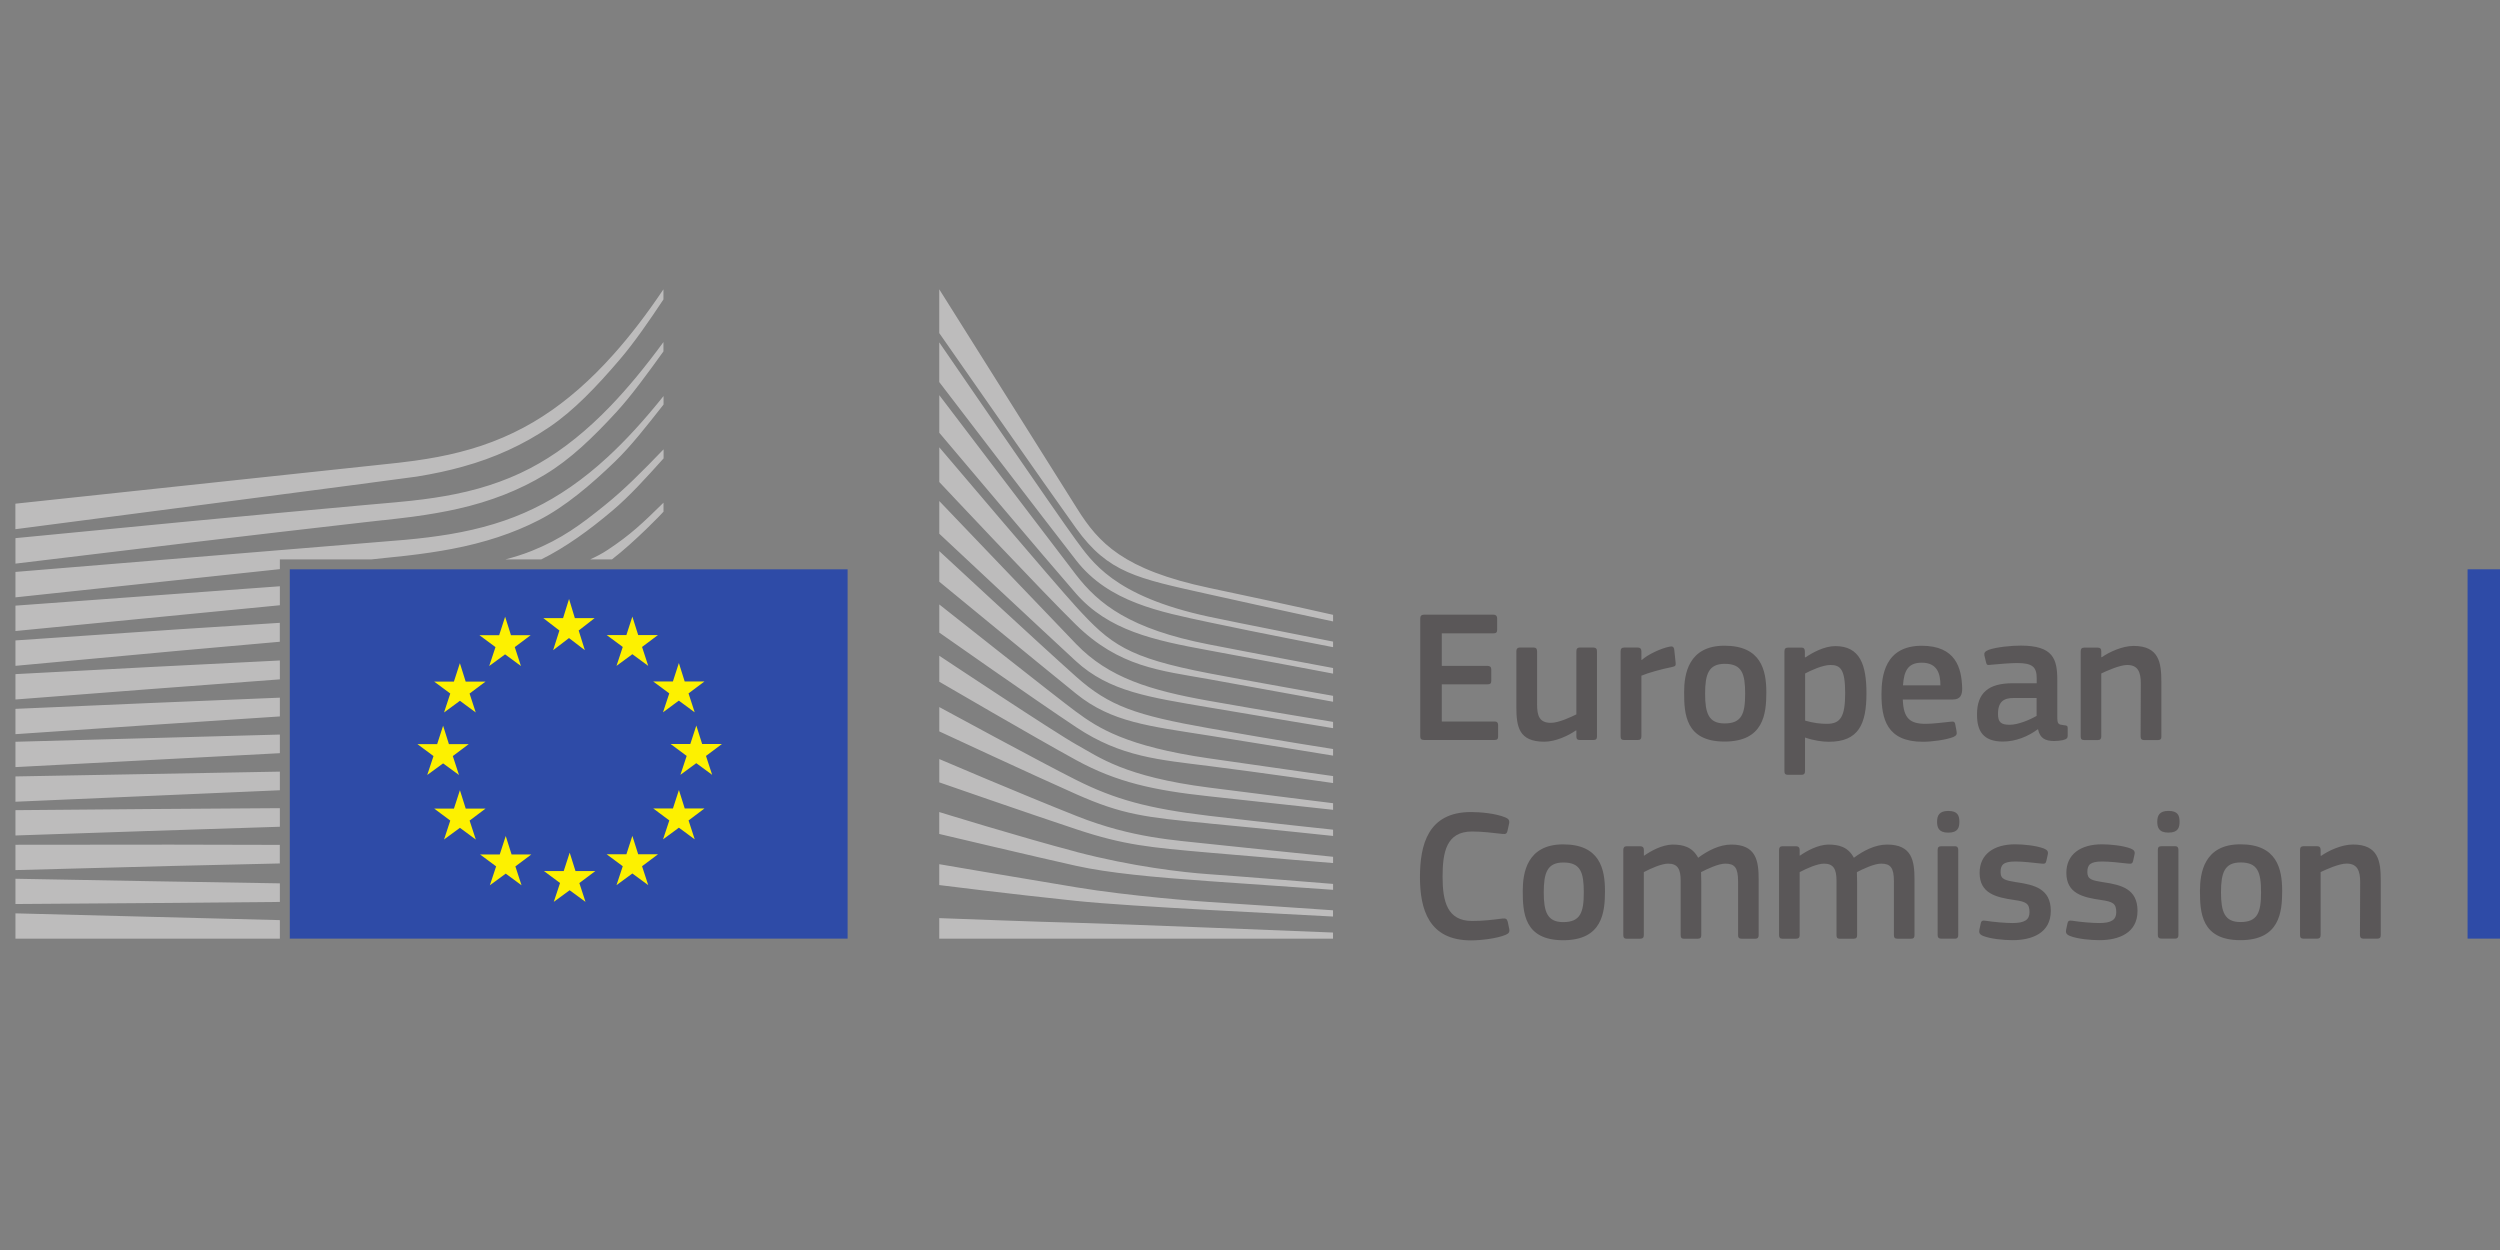 <svg width="120" height="60" viewBox="0 0 120 60" fill="none" xmlns="http://www.w3.org/2000/svg">
<rect x="0" y="0" width="120" height="60" fill="#808080" stroke="none"/>
<path d="M118.444 45.054H120.001V27.326H118.444V45.054ZM13.91 27.328H40.685V45.054H13.91V27.328Z" fill="#2E4BA7"/>
<path d="M69.206 30.403V31.962H71.4C71.517 31.962 71.581 32.017 71.581 32.124V32.687C71.581 32.796 71.536 32.849 71.4 32.849H69.206V34.632H71.746C71.856 34.632 71.909 34.687 71.909 34.804V35.357C71.909 35.474 71.863 35.519 71.737 35.519H68.354C68.227 35.519 68.172 35.464 68.172 35.357V29.686C68.172 29.569 68.227 29.504 68.354 29.504H71.691C71.801 29.504 71.863 29.569 71.863 29.676V30.239C71.863 30.348 71.817 30.401 71.682 30.401H69.206V30.403ZM74.124 35.602C74.678 35.602 75.294 35.304 75.647 35.059L75.666 35.068V35.35C75.666 35.459 75.702 35.521 75.838 35.521H76.483C76.609 35.521 76.655 35.466 76.655 35.35V31.264C76.655 31.147 76.609 31.082 76.483 31.082H75.838C75.702 31.082 75.666 31.154 75.666 31.264V34.289C75.43 34.406 74.83 34.696 74.441 34.696C73.888 34.696 73.78 34.353 73.78 33.81V31.264C73.78 31.147 73.735 31.082 73.618 31.082H72.957C72.83 31.082 72.785 31.154 72.785 31.264V33.926C72.785 34.878 72.901 35.602 74.126 35.602H74.124ZM78.615 35.521C78.741 35.521 78.787 35.457 78.787 35.35V32.434C79.104 32.298 79.749 32.117 80.257 32.017C80.448 31.981 80.439 31.926 80.429 31.8L80.365 31.192C80.346 31.037 80.265 31.011 80.148 31.037C79.72 31.118 79.078 31.426 78.805 31.681L78.787 31.662V31.264C78.787 31.154 78.741 31.082 78.606 31.082H77.961C77.834 31.082 77.789 31.147 77.789 31.264V35.35C77.789 35.466 77.834 35.521 77.961 35.521H78.615ZM82.778 30.994C81.029 30.994 80.838 32.379 80.838 33.23C80.838 34.263 80.9 35.595 82.778 35.595C84.657 35.595 84.784 34.263 84.784 33.23C84.784 32.162 84.528 30.994 82.778 30.994ZM82.778 34.725C82.017 34.725 81.845 34.236 81.845 33.295C81.845 32.353 82.017 31.864 82.788 31.864C83.612 31.864 83.767 32.334 83.767 33.295C83.767 34.263 83.605 34.725 82.778 34.725ZM88.093 31.013C87.567 31.013 86.988 31.33 86.66 31.557L86.634 31.538V31.266H86.632C86.632 31.156 86.596 31.085 86.469 31.085H85.825C85.698 31.085 85.653 31.149 85.653 31.266V37.009C85.653 37.126 85.679 37.19 85.825 37.19H86.469C86.615 37.19 86.641 37.109 86.641 37.009V35.414L86.651 35.404C87.069 35.55 87.487 35.605 87.785 35.605C89.217 35.605 89.59 34.754 89.59 33.278C89.59 31.91 89.282 31.013 88.093 31.013ZM87.687 34.744C87.38 34.744 87.053 34.706 86.646 34.59V34.592L86.644 34.589C86.645 34.589 86.645 34.589 86.646 34.59V32.327C86.919 32.181 87.489 31.919 87.861 31.919C88.341 31.919 88.568 32.129 88.568 33.269C88.568 34.408 88.341 34.744 87.687 34.744ZM92.243 30.997C90.473 30.997 90.311 32.444 90.311 33.323C90.311 34.501 90.564 35.605 92.297 35.605C92.743 35.605 93.405 35.514 93.758 35.378C93.923 35.304 93.939 35.233 93.914 35.097L93.859 34.799C93.83 34.625 93.775 34.625 93.613 34.644C93.269 34.68 92.761 34.744 92.433 34.744C91.688 34.744 91.362 34.491 91.335 33.576H93.74C94.102 33.576 94.192 33.35 94.184 33.024C94.157 32.047 93.865 30.997 92.243 30.997ZM91.344 32.897C91.39 32.217 91.571 31.809 92.243 31.809C92.994 31.809 93.14 32.344 93.14 32.897H91.344ZM94.184 33.023C94.184 33.023 94.184 33.024 94.184 33.024C94.184 33.025 94.184 33.025 94.184 33.025V33.023ZM99.078 34.811C98.795 34.775 98.75 34.766 98.75 34.394V32.646C98.75 31.633 98.559 30.989 96.991 30.989C96.566 30.989 95.848 31.054 95.459 31.19C95.26 31.271 95.231 31.345 95.251 31.462L95.332 31.798C95.358 31.926 95.403 31.933 95.584 31.907C95.948 31.872 96.52 31.826 96.819 31.826C97.562 31.826 97.762 32.017 97.762 32.56V32.796H96.602C95.46 32.796 94.888 33.249 94.897 34.31C94.897 35.071 95.179 35.595 96.141 35.595C96.747 35.595 97.356 35.35 97.81 35.006L97.829 35.016C97.919 35.443 98.182 35.569 98.609 35.569C98.746 35.569 98.892 35.55 99.037 35.524L99.032 35.519C99.185 35.49 99.249 35.428 99.249 35.328V34.947C99.249 34.847 99.213 34.82 99.078 34.811ZM97.757 34.363C97.411 34.563 96.858 34.789 96.468 34.789C96.041 34.789 95.904 34.663 95.904 34.265C95.904 33.667 96.195 33.504 96.65 33.504H97.757V34.363ZM103.745 35.352V32.725C103.745 31.809 103.635 31.004 102.41 31.004C101.857 31.004 101.222 31.311 100.887 31.547C100.878 31.547 100.868 31.538 100.861 31.538V31.266C100.861 31.149 100.815 31.085 100.689 31.085H100.045C99.918 31.085 99.873 31.149 99.873 31.266V35.352C99.873 35.469 99.918 35.524 100.045 35.524H100.689C100.815 35.524 100.861 35.459 100.861 35.352V32.327C101.107 32.21 101.742 31.919 102.105 31.919C102.63 31.919 102.759 32.272 102.759 32.806L102.749 35.352C102.749 35.469 102.804 35.524 102.921 35.524H103.576C103.711 35.524 103.748 35.459 103.748 35.352H103.745ZM72.367 44.234C72.331 44.117 72.295 44.072 72.121 44.089C71.632 44.153 71.188 44.206 70.66 44.206C69.471 44.206 69.244 43.274 69.244 42.086C69.244 40.899 69.426 39.912 70.66 39.912C71.132 39.912 71.677 39.977 72.121 40.029C72.283 40.048 72.328 40.003 72.357 39.893L72.439 39.521C72.465 39.376 72.41 39.304 72.267 39.24C71.787 39.04 71.052 38.978 70.608 38.978C68.54 38.978 68.158 40.554 68.158 42.103C68.158 43.653 68.585 45.138 70.608 45.138C71.052 45.138 71.841 45.057 72.285 44.866C72.431 44.802 72.476 44.721 72.441 44.575L72.369 44.232L72.367 44.234ZM75.034 40.53C73.284 40.53 73.092 41.915 73.092 42.766C73.092 43.798 73.155 45.131 75.034 45.131C76.913 45.131 77.039 43.798 77.039 42.766C77.039 41.698 76.784 40.53 75.034 40.53ZM75.034 44.261C74.272 44.261 74.1 43.772 74.1 42.83C74.1 41.889 74.272 41.4 75.043 41.4C75.867 41.4 76.022 41.87 76.022 42.83C76.022 43.798 75.86 44.261 75.034 44.261ZM83.108 40.539C82.528 40.539 81.965 40.837 81.511 41.173C81.229 40.649 80.794 40.539 80.267 40.539C79.768 40.558 79.269 40.83 78.916 41.073L78.906 41.064V40.801C78.906 40.692 78.861 40.62 78.725 40.62H78.08C77.963 40.62 77.918 40.685 77.918 40.801V44.888C77.918 45.004 77.963 45.059 78.08 45.059H78.731C78.858 45.059 78.903 44.995 78.903 44.888V41.862C79.247 41.681 79.756 41.455 80.074 41.455C80.527 41.455 80.672 41.717 80.672 42.27V44.888C80.672 45.004 80.709 45.059 80.828 45.059H81.489C81.625 45.059 81.661 44.995 81.661 44.888V42.325C81.661 42.117 81.651 41.953 81.651 41.862C81.933 41.717 82.478 41.455 82.812 41.455C83.266 41.455 83.428 41.645 83.428 42.315V44.888C83.428 45.004 83.473 45.059 83.6 45.059H84.254C84.38 45.059 84.416 44.995 84.416 44.888V42.225C84.416 41.319 84.299 40.539 83.1 40.539H83.108ZM90.583 40.539C90.003 40.539 89.439 40.837 88.986 41.173C88.704 40.649 88.27 40.539 87.744 40.539C87.245 40.558 86.747 40.83 86.393 41.073L86.384 41.064V40.801C86.384 40.692 86.338 40.62 86.202 40.62H85.557C85.441 40.62 85.395 40.685 85.395 40.801V44.888C85.395 45.004 85.441 45.059 85.557 45.059H86.212C86.338 45.059 86.384 44.995 86.384 44.888V41.862C86.727 41.681 87.236 41.455 87.553 41.455C88.007 41.455 88.152 41.717 88.152 42.27V44.888C88.152 45.004 88.189 45.059 88.308 45.059H88.969C89.106 45.059 89.141 44.995 89.141 44.888V42.325C89.141 42.117 89.131 41.953 89.131 41.862C89.413 41.717 89.958 41.455 90.292 41.455C90.746 41.455 90.908 41.645 90.908 42.315V44.888C90.908 45.004 90.953 45.059 91.08 45.059H91.734C91.86 45.059 91.896 44.995 91.896 44.888V42.225C91.896 41.319 91.779 40.539 90.58 40.539H90.583ZM93.832 40.62H93.188C93.061 40.62 93.007 40.666 93.007 40.792V44.885C93.007 45.002 93.061 45.057 93.188 45.057H93.832C93.959 45.057 93.995 44.985 93.995 44.885V40.792C93.995 40.692 93.959 40.62 93.832 40.62ZM93.515 38.925C93.08 38.925 92.98 39.152 92.98 39.443C92.98 39.705 93.044 39.967 93.515 39.967C93.986 39.967 94.05 39.722 94.05 39.443C94.05 39.135 93.959 38.925 93.515 38.925ZM96.8 42.349C96.246 42.258 96.028 42.213 96.028 41.86C96.028 41.507 96.165 41.352 96.745 41.352C97.081 41.352 97.588 41.407 97.98 41.452C98.141 41.471 98.197 41.452 98.225 41.326L98.297 40.999C98.323 40.864 98.261 40.792 98.106 40.728C97.724 40.582 97.099 40.527 96.726 40.527C95.711 40.527 95.021 40.999 95.021 41.896C95.021 42.883 95.802 43.073 96.69 43.2C97.261 43.281 97.416 43.371 97.416 43.788C97.416 44.151 97.179 44.306 96.599 44.306C96.292 44.306 95.711 44.261 95.311 44.196C95.165 44.177 95.102 44.187 95.074 44.332L95.01 44.63C94.983 44.776 95.019 44.856 95.2 44.928C95.544 45.064 96.153 45.128 96.607 45.128C97.54 45.128 98.438 44.785 98.438 43.724C98.438 42.663 97.657 42.475 96.795 42.346L96.8 42.349ZM100.964 42.349C100.41 42.258 100.193 42.213 100.193 41.86C100.193 41.507 100.329 41.352 100.908 41.352C101.246 41.352 101.751 41.407 102.143 41.452C102.305 41.471 102.36 41.452 102.389 41.326L102.46 40.999C102.487 40.864 102.425 40.792 102.27 40.728C101.887 40.582 101.262 40.527 100.89 40.527C99.874 40.527 99.185 40.999 99.185 41.896C99.185 42.883 99.966 43.073 100.854 43.2C101.424 43.281 101.58 43.371 101.58 43.788C101.58 44.151 101.344 44.306 100.763 44.306C100.455 44.306 99.874 44.261 99.474 44.196C99.328 44.177 99.266 44.187 99.237 44.332L99.173 44.63C99.147 44.776 99.183 44.856 99.364 44.928C99.708 45.064 100.316 45.128 100.77 45.128C101.704 45.128 102.601 44.785 102.601 43.724C102.601 42.663 101.821 42.475 100.959 42.346L100.964 42.349ZM104.402 40.618H103.757C103.63 40.618 103.576 40.663 103.576 40.79V44.883C103.576 44.999 103.63 45.054 103.757 45.054H104.402C104.528 45.054 104.564 44.983 104.564 44.883V40.79C104.564 40.69 104.528 40.618 104.402 40.618ZM104.084 38.923C103.65 38.923 103.549 39.15 103.549 39.44C103.549 39.703 103.614 39.965 104.084 39.965C104.555 39.965 104.619 39.719 104.619 39.44C104.619 39.133 104.528 38.923 104.084 38.923ZM107.539 40.527C105.788 40.527 105.598 41.912 105.598 42.764C105.598 43.796 105.66 45.128 107.539 45.128C109.417 45.128 109.544 43.796 109.544 42.764C109.544 41.696 109.289 40.527 107.539 40.527ZM107.541 44.258C106.779 44.258 106.608 43.77 106.608 42.828C106.608 41.886 106.779 41.398 107.551 41.398C108.374 41.398 108.53 41.867 108.53 42.828C108.53 43.796 108.367 44.258 107.541 44.258ZM112.939 40.537C112.385 40.537 111.75 40.844 111.416 41.08C111.406 41.08 111.397 41.071 111.39 41.071V40.799C111.39 40.682 111.344 40.618 111.218 40.618H110.573C110.447 40.618 110.401 40.682 110.401 40.799V44.885C110.401 45.002 110.447 45.057 110.573 45.057H111.218C111.344 45.057 111.39 44.992 111.39 44.885V41.86C111.635 41.743 112.27 41.452 112.633 41.452C113.159 41.452 113.288 41.805 113.288 42.339L113.278 44.885C113.278 45.002 113.333 45.057 113.45 45.057H114.104C114.24 45.057 114.276 44.992 114.276 44.885V42.258C114.276 41.343 114.166 40.537 112.944 40.537H112.939Z" fill="#5A5758"/>
<path d="M58.014 39.524C61.101 39.815 63.988 40.125 63.988 40.125V39.825C63.988 39.825 60.865 39.496 58.014 39.157C55.111 38.811 53.509 38.368 51.656 37.438C49.995 36.606 45.086 33.939 45.086 33.939V35.107C45.086 35.107 49.679 37.245 51.656 38.12C53.865 39.1 54.956 39.231 58.014 39.522V39.524ZM63.988 34.651C63.988 34.651 60.645 34.106 57.997 33.634C55.223 33.138 53.22 32.537 51.656 30.914C50.183 29.383 45.086 24.05 45.086 24.05V25.619C45.086 25.619 50.205 30.411 51.639 31.731C53.241 33.205 55.199 33.472 57.997 33.951C60.85 34.439 63.988 34.952 63.988 34.952V34.651ZM45.086 26.453V27.922C45.086 27.922 49.696 31.715 51.656 33.3C53.354 34.673 55.161 34.852 57.997 35.302C60.834 35.753 63.988 36.27 63.988 36.27V35.953C63.988 35.953 61.502 35.569 58.014 34.952C54.526 34.334 53.241 33.896 51.656 32.482C49.932 30.947 45.086 26.453 45.086 26.453ZM63.988 33.4C63.988 33.4 59.575 32.618 58.014 32.315C54.111 31.56 53.308 30.935 51.656 29.128C50.618 27.991 45.31 21.736 45.086 21.471V23.137C45.086 23.137 50.045 28.418 51.639 29.979C53.731 32.027 55.693 32.182 58.014 32.599C60.335 33.016 63.988 33.684 63.988 33.684V33.4ZM63.988 32.065C63.988 32.065 60.177 31.355 58.014 30.93C54.258 30.196 52.74 29.011 51.639 27.576C50.539 26.141 45.086 18.968 45.086 18.968V20.773C45.315 21.042 50.3 26.949 51.639 28.48C53.201 30.265 55.378 30.733 58.014 31.216C60.65 31.7 63.988 32.334 63.988 32.334V32.065ZM51.69 35.753C50.639 35.169 45.086 31.476 45.086 31.476V32.723C45.086 32.723 49.703 35.417 51.656 36.485C53.609 37.553 55.395 37.937 58.014 38.22C60.633 38.504 63.988 38.871 63.988 38.871V38.554C63.988 38.554 62.084 38.32 58.031 37.803C53.977 37.286 52.74 36.335 51.69 35.751V35.753ZM51.69 39.174C48.963 38.094 45.086 36.435 45.086 36.435V37.553C45.086 37.553 49.35 39.038 51.673 39.808C53.97 40.571 55.194 40.676 58.031 40.926C60.867 41.176 63.988 41.426 63.988 41.426V41.126C63.988 41.126 58.764 40.59 58.047 40.509C56.417 40.325 54.371 40.237 51.69 39.174ZM51.656 34.168C50.622 33.4 45.086 29.014 45.086 29.014V30.365C45.086 30.365 49.589 33.531 51.673 34.916C53.815 36.339 55.646 36.468 58.031 36.769C60.418 37.069 63.988 37.586 63.988 37.586V37.252C63.988 37.252 61.968 36.969 58.031 36.401C54.06 35.829 52.69 34.933 51.656 34.165V34.168ZM51.637 25.91C50.868 24.875 45.084 16.434 45.084 16.434V18.339C45.313 18.637 50.262 25.109 51.654 26.895C53.22 28.907 55.677 29.364 58.012 29.865C60.346 30.365 63.988 31.064 63.988 31.064V30.797C63.988 30.797 59.193 29.853 58.012 29.598C53.44 28.613 52.406 26.945 51.637 25.91ZM51.706 24.42C50.682 22.787 45.084 13.886 45.084 13.886V15.988C45.084 15.988 50.367 23.574 51.654 25.359C53.199 27.505 54.583 27.757 57.969 28.513C61.356 29.269 63.988 29.829 63.988 29.829V29.512C63.988 29.512 62.185 29.097 58.043 28.22C53.9 27.343 52.731 26.051 51.706 24.42ZM45.084 44.073V45.055H63.985V44.762C63.985 44.762 53.206 44.328 51.67 44.294C50.135 44.261 45.084 44.07 45.084 44.07V44.073ZM51.67 42.592C48.288 42.032 45.084 41.481 45.084 41.481V42.483C45.084 42.483 48.51 42.916 51.654 43.243C53.058 43.388 55.526 43.539 58.012 43.677C60.397 43.808 63.985 43.994 63.985 43.994V43.694C63.985 43.694 58.379 43.31 58.012 43.293C57.644 43.276 54.206 43.012 51.67 42.592ZM51.67 40.89C49.001 40.189 45.084 38.978 45.084 38.978V40.03C45.084 40.03 49.92 41.176 51.654 41.56C53.218 41.906 55.352 42.106 58.012 42.294C61.299 42.528 63.988 42.711 63.988 42.711V42.428C63.988 42.428 59.263 42.044 58.028 41.961C56.794 41.877 54.34 41.593 51.67 40.893V40.89ZM0.742 45.055H13.433V44.166L0.742 43.841V45.055ZM18.39 24.971C18.86 24.918 19.33 24.866 19.803 24.804C20.619 24.694 21.336 24.568 21.988 24.42C23.544 24.07 24.953 23.517 26.168 22.775C27.376 22.046 28.443 21.023 29.591 19.774C30.305 18.997 31.103 17.9 31.845 16.868V16.42C30.969 17.616 30.136 18.622 29.315 19.478C28.195 20.646 27.037 21.576 25.877 22.241C24.704 22.921 23.348 23.416 21.849 23.717C21.209 23.848 20.512 23.953 19.715 24.039C19.247 24.089 18.776 24.131 18.306 24.172C18.051 24.194 17.797 24.217 17.544 24.239C11.8 24.756 6.087 25.309 0.742 25.831V27.054C6.128 26.401 11.882 25.707 17.623 25.054C17.879 25.023 18.134 24.994 18.39 24.968V24.971ZM0.742 43.393C4.841 43.365 9.138 43.336 13.433 43.293V42.401C9.231 42.337 5.022 42.258 0.742 42.18V43.396V43.393ZM31.848 13.883C31.041 15.085 30.246 16.122 29.427 17.035C28.343 18.248 27.206 19.242 26.046 19.986C24.85 20.761 23.503 21.34 22.045 21.705C21.391 21.872 20.691 22.005 19.903 22.115C19.385 22.189 18.85 22.244 18.332 22.298C18.125 22.32 0.739 24.177 0.739 24.177V25.402C0.739 25.402 19.483 22.961 20.013 22.875C20.825 22.742 21.546 22.587 22.217 22.398C23.733 21.981 25.129 21.343 26.364 20.503C27.548 19.705 28.651 18.541 29.742 17.266C30.437 16.456 31.165 15.397 31.845 14.374V13.883H31.848ZM0.742 30.289L13.433 29.052V28.141L0.742 29.071V30.289ZM19.514 26.673C20.323 26.58 21.03 26.473 21.675 26.351C23.272 26.048 24.645 25.593 25.865 24.966C27.113 24.329 28.362 23.273 29.52 22.155C30.298 21.404 31.048 20.437 31.85 19.419V19.011C30.924 20.167 30.043 21.133 29.159 21.946C28.016 23.002 26.822 23.831 25.609 24.413C24.425 24.987 23.1 25.39 21.555 25.648C20.918 25.753 20.226 25.841 19.44 25.912L0.742 27.452V28.673L13.433 27.319V26.852H17.817L19.514 26.673ZM31.85 21.569C30.816 22.644 29.962 23.502 29.05 24.236C27.868 25.192 26.956 25.869 25.509 26.449C25.101 26.611 24.683 26.742 24.253 26.852H25.979C27.14 26.279 28.307 25.433 29.398 24.508C30.215 23.819 31 22.951 31.852 22.003V21.567L31.85 21.569ZM0.742 30.74V31.96L8.632 31.231C10.122 31.097 11.755 30.949 13.431 30.804V29.896C11.81 29.996 10.191 30.101 8.553 30.208L0.742 30.74ZM28.333 26.852H29.372C30.463 26.015 31.845 24.582 31.848 24.561V24.129C30.843 25.116 30.265 25.669 29.166 26.396C28.918 26.561 28.634 26.711 28.333 26.849V26.852ZM0.742 36.821L13.433 36.153V35.259L0.742 35.605V36.821ZM0.742 40.103C4.824 39.963 9.11 39.82 13.433 39.684V38.792C9.219 38.816 5.013 38.85 0.742 38.888V40.103ZM0.742 38.483L13.433 37.932V37.038L0.742 37.269V38.483ZM0.742 35.24C5.01 34.947 9.217 34.661 13.433 34.389V33.488C9.26 33.655 5.041 33.836 0.742 34.025V35.24ZM0.742 40.552V41.765L8.21 41.567C9.888 41.527 11.648 41.484 13.431 41.446V40.554C11.643 40.547 9.878 40.544 8.19 40.542L0.739 40.549L0.742 40.552ZM0.742 33.576C5.022 33.243 9.234 32.919 13.433 32.609V31.703C9.351 31.903 5.209 32.12 0.742 32.358V33.576Z" fill="#BDBCBC"/>
<path d="M22.838 40.296L22.541 39.388L23.305 38.813H22.355L22.076 37.929L21.789 38.813H20.842L21.613 39.388L21.314 40.296L22.076 39.736L22.835 40.296H22.838ZM33.051 39.381L33.815 38.806H32.867L32.588 37.922L32.301 38.806H31.356L32.127 39.381L31.826 40.289L32.586 39.729L33.347 40.289L33.051 39.381ZM33.889 36.284L34.653 35.712H33.703L33.423 34.827L33.135 35.712H32.189L32.96 36.284L32.66 37.192L33.421 36.632L34.183 37.192L33.887 36.284H33.889ZM32.299 32.711H31.354L32.125 33.283L31.824 34.191L32.583 33.631L33.345 34.191L33.049 33.283L33.813 32.711H32.865L32.586 31.826L32.299 32.711ZM29.121 30.482L29.892 31.054L29.592 31.962L30.353 31.402L31.115 31.962L30.819 31.054L31.583 30.482H30.633L30.353 29.597L30.067 30.482H29.119H29.121ZM29.121 41.006L29.892 41.579L29.592 42.487L30.353 41.927L31.115 42.487L30.819 41.579L31.583 41.006H30.633L30.353 40.122L30.067 41.006H29.119H29.121ZM27.811 42.384L28.575 41.812H27.624L27.345 40.928L27.058 41.812H26.111L26.882 42.384L26.581 43.29L27.343 42.732L28.104 43.29L27.808 42.384H27.811ZM26.08 29.671L26.851 30.265L26.55 31.209L27.312 30.627L28.073 31.209L27.777 30.265L28.541 29.671H27.593L27.314 28.751L27.027 29.671H26.08ZM24.74 41.586L25.504 41.014H24.556L24.275 40.129L23.988 41.014H23.043L23.814 41.586L23.513 42.494L24.275 41.934L25.034 42.494L24.738 41.586H24.74ZM23.012 30.489L23.783 31.061L23.482 31.969L24.244 31.409L25.005 31.969L24.709 31.061L25.473 30.489H24.526L24.246 29.604L23.96 30.489H23.012ZM20.842 32.718L21.613 33.29L21.314 34.198L22.076 33.638L22.835 34.198L22.539 33.29L23.303 32.718H22.353L22.074 31.833L21.787 32.718H20.839H20.842ZM20.037 35.719L20.808 36.291L20.507 37.199L21.269 36.642L22.031 37.199L21.735 36.291L22.498 35.719H21.548L21.269 34.835L20.983 35.719H20.037Z" fill="#FDF100"/>
</svg>

